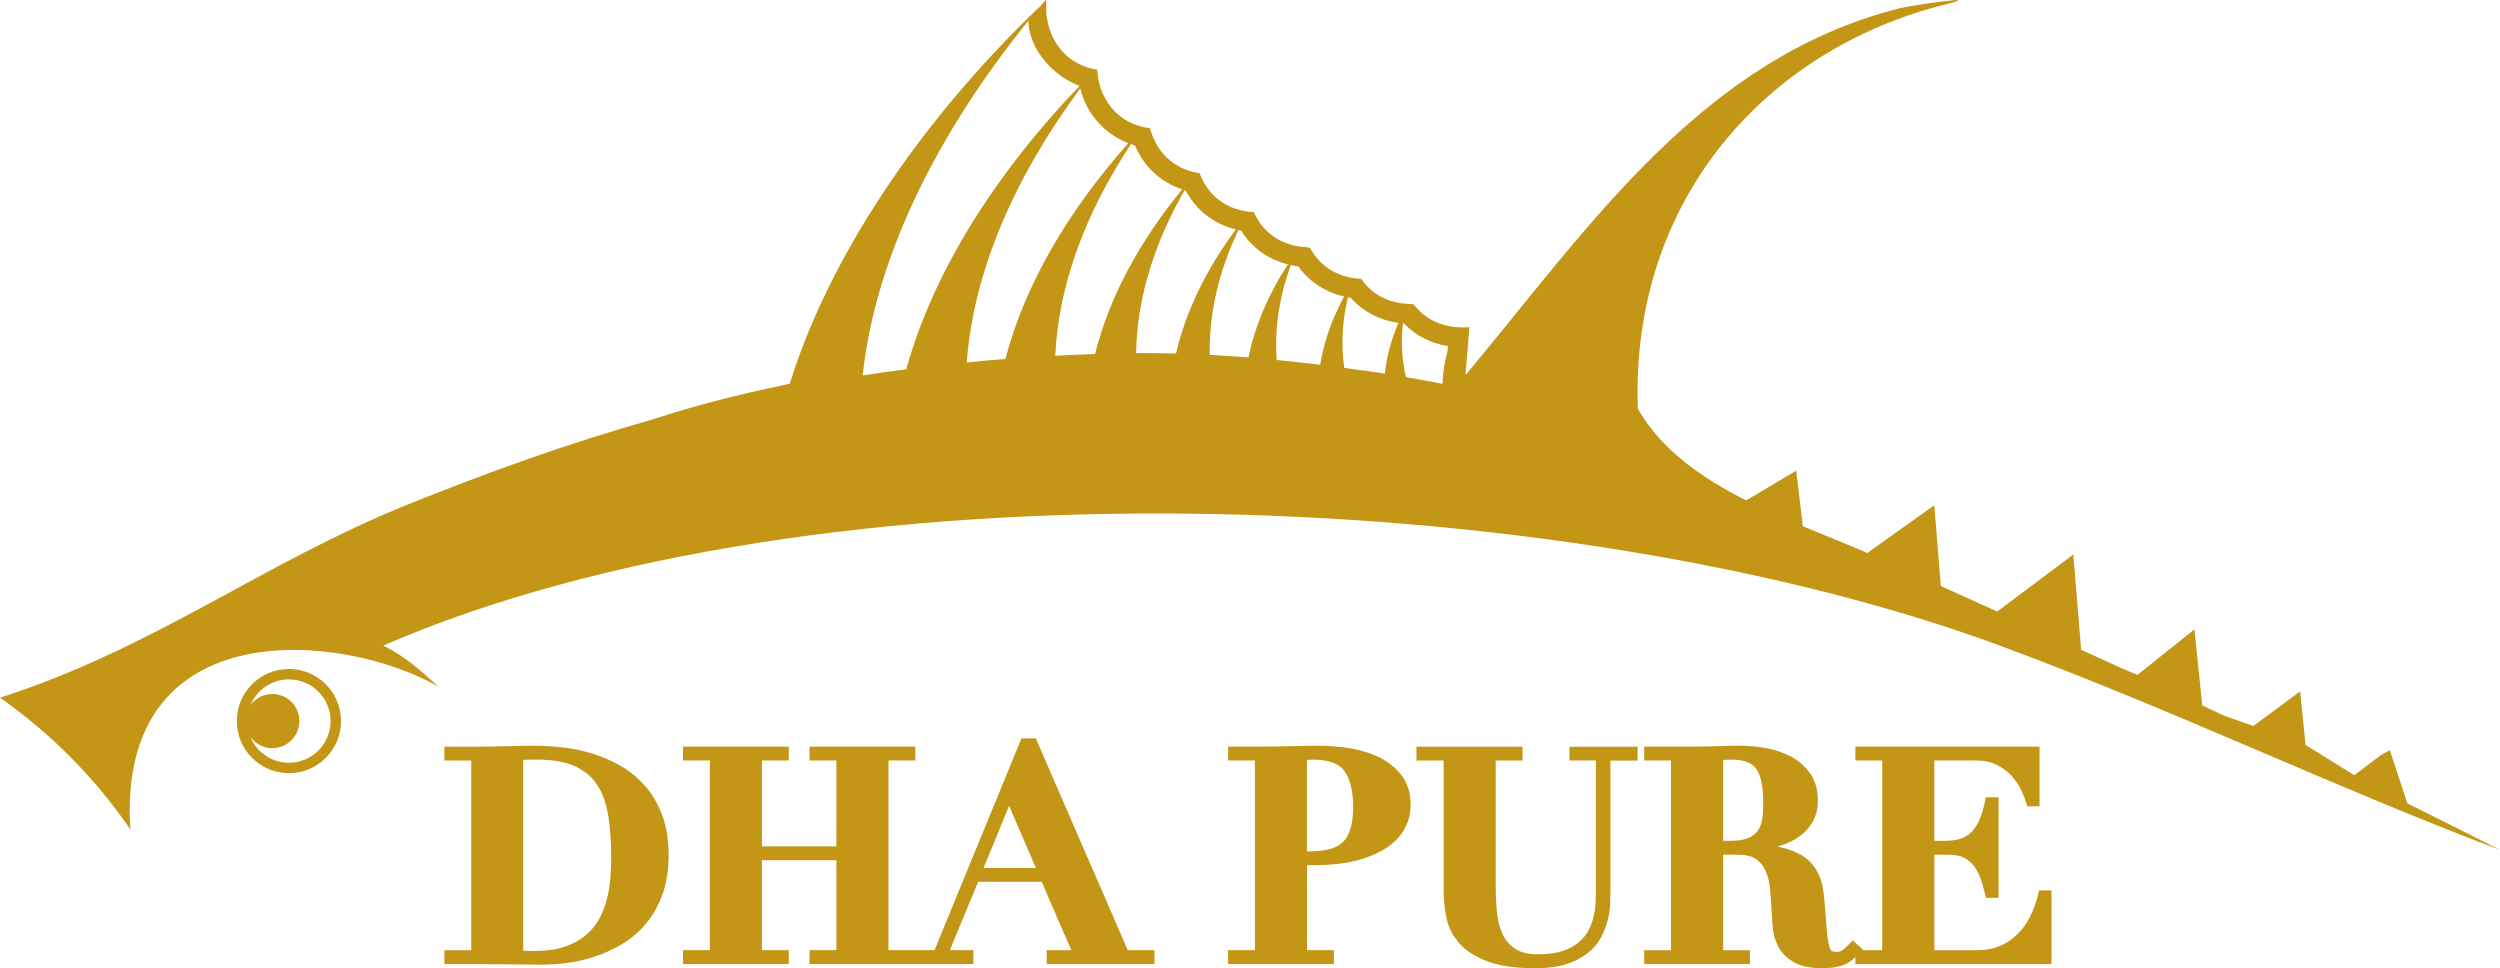 <?xml version="1.0" encoding="UTF-8"?>
<svg id="_レイヤー_2" data-name="レイヤー 2" xmlns="http://www.w3.org/2000/svg" viewBox="0 0 510.07 197.53">
  <defs>
    <style>
      .cls-1 {
        fill: #c39616;
        stroke-width: 0px;
      }
    </style>
  </defs>
  <g id="_レイヤー_1-2" data-name="レイヤー 1">
    <g>
      <g>
        <path class="cls-1" d="M131.76,160.54h0c-1.42-1.67-3.07-3.06-4.89-4.14-1.8-1.07-3.73-1.93-5.74-2.56-2-.63-4.04-1.08-6.07-1.32-2.02-.24-3.96-.36-5.77-.36-2.06,0-4.11.03-6.1.09-2,.06-4.04.09-6.04.09h-6.48v2.83h5.48v38.7h-5.48v2.83h6.48c2.26,0,4.5.02,6.74.06,2.25.04,4.51.06,6.77.06,1.58,0,3.31-.12,5.16-.37,1.87-.25,3.78-.69,5.66-1.32,1.9-.63,3.76-1.5,5.53-2.56,1.79-1.08,3.41-2.47,4.8-4.14,1.4-1.67,2.53-3.67,3.36-5.96.83-2.28,1.25-4.96,1.25-7.96s-.42-5.74-1.25-8.02c-.83-2.28-1.97-4.29-3.39-5.96ZM106.76,155.04c.18-.01.37-.02.58-.03.62-.02,1.33-.03,2.11-.03,3.29,0,5.96.47,7.94,1.39,1.94.9,3.46,2.21,4.52,3.88,1.09,1.72,1.83,3.83,2.21,6.28.39,2.54.58,5.42.58,8.57,0,1.27-.06,2.65-.18,4.11h0c-.11,1.42-.35,2.87-.72,4.3-.36,1.4-.89,2.76-1.58,4.02-.67,1.23-1.59,2.34-2.74,3.31-1.15.97-2.59,1.75-4.29,2.32-1.71.58-3.82.87-6.29.87-.66,0-1.38-.03-2.15-.09v-38.91Z"/>
        <path class="cls-1" d="M211.33,150.66h-2.93l-17.73,43.2h-9.4v-38.7h5.48v-2.83h-21.58v2.83h5.48v17.52h-15.2v-17.52h5.48v-2.83h-21.58v2.83h5.48v38.7h-5.48v2.83h21.58v-2.83h-5.48v-18.35h15.2v18.35h-5.48v2.83h33.42v-2.83h-4.8l5.78-13.95h12.96l6.04,13.95h-5.01v2.83h21.99v-2.83h-5.46l-18.75-43.2ZM200.68,177.09l5.2-12.67,5.48,12.67h-10.67Z"/>
        <path class="cls-1" d="M281.08,154.36h0c-1.83-.85-3.85-1.44-5.99-1.75-2.11-.3-4.1-.46-5.91-.46-2.05,0-4.11.03-6.1.09-2,.06-4.04.09-6.04.09h-6.47v2.83h5.47v38.7h-5.47v2.83h21.58v-2.83h-5.47v-17.34h1.44c3.24,0,6.1-.31,8.52-.92,2.44-.62,4.51-1.48,6.13-2.54,1.68-1.1,2.96-2.42,3.78-3.92.84-1.51,1.26-3.15,1.26-4.86,0-2.53-.67-4.63-1.98-6.25-1.26-1.56-2.85-2.8-4.73-3.67ZM266.66,155.06c.05,0,.11-.01.16-.02.37-.04.75-.05,1.15-.05,3.1,0,5.22.78,6.33,2.32,1.18,1.64,1.78,4.11,1.78,7.33s-.66,5.73-1.97,7.06c-1.3,1.32-3.53,1.99-6.61,1.99h-.85v-18.63Z"/>
        <path class="cls-1" d="M320.18,155.16h5.42v26.97c0,.59-.02,1.31-.06,2.19-.04.83-.17,1.73-.39,2.67-.22.93-.57,1.88-1.05,2.81-.46.89-1.12,1.71-1.96,2.43-.85.73-1.95,1.33-3.27,1.78-1.33.46-3.04.69-5.06.69s-3.54-.38-4.66-1.11c-1.14-.75-1.98-1.72-2.56-2.95-.6-1.28-.99-2.77-1.16-4.4-.17-1.74-.26-3.54-.26-5.35v-25.72h5.47v-2.83h-21.64v2.83h5.54v26.79c0,1.86.21,3.72.62,5.52.43,1.9,1.34,3.62,2.71,5.13,1.35,1.48,3.3,2.69,5.78,3.6,2.44.89,5.68,1.34,9.63,1.34,2.48,0,4.6-.29,6.32-.85,1.73-.57,3.2-1.33,4.36-2.25,1.17-.94,2.08-2.01,2.71-3.21.59-1.15,1.04-2.3,1.33-3.42.29-1.13.46-2.23.51-3.28.04-.99.06-1.8.06-2.45v-26.91h5.54v-2.83h-13.9v2.83Z"/>
        <path class="cls-1" d="M416.02,181.67l-.18.77c-.37,1.61-.93,3.15-1.64,4.57-.7,1.38-1.59,2.61-2.64,3.64-1.03,1.02-2.24,1.82-3.58,2.38-1.34.56-2.87.84-4.55.84h-8.76v-19.48h2.99c1.22,0,2.24.2,3.02.6.8.41,1.48.97,2.02,1.66.56.72,1.02,1.58,1.36,2.54.36,1.02.68,2.11.95,3.24l.19.76h2.56v-20.51h-2.59l-.17.8c-.26,1.28-.61,2.46-1.02,3.49-.4.99-.9,1.83-1.49,2.51-.58.66-1.29,1.16-2.16,1.52-.88.36-2.01.55-3.34.55h-2.33v-16.39h8.46c1.77,0,3.27.33,4.46.98,1.24.67,2.25,1.47,3.02,2.36.79.92,1.41,1.87,1.84,2.83.45,1.01.78,1.83.96,2.46l.21.72h2.52v-12.18h-37.58v2.83h5.47v38.7h-4.02l.11-.11-2.08-1.88-.67.67c-.39.38-.83.8-1.32,1.24-.33.29-.76.43-1.3.43-.48,0-.85-.08-1.05-.22-.05-.03-.29-.24-.51-1.11-.2-.78-.37-1.9-.48-3.34l-.48-6c-.17-2.26-.61-4.11-1.33-5.5-.74-1.42-1.74-2.55-3-3.36-1.21-.77-2.64-1.36-4.27-1.74-.3-.07-.61-.14-.93-.21,1.43-.4,2.75-.98,3.91-1.72,1.25-.79,2.29-1.83,3.08-3.08.81-1.29,1.22-2.84,1.22-4.61,0-2.19-.53-4.04-1.58-5.52-1.02-1.42-2.32-2.58-3.88-3.42-1.52-.82-3.21-1.4-5.03-1.74-3.64-.67-6.94-.52-10.06-.4-1.61.06-3.26.09-4.9.09h-9.99v2.83h5.47v38.7h-5.47v2.83h21.58v-2.83h-5.47v-19.48h2.93c1.65,0,2.92.3,3.77.89.88.61,1.53,1.41,1.97,2.43.47,1.09.78,2.35.91,3.77.14,1.51.24,3.09.32,4.68.04,1.12.14,2.3.27,3.5.15,1.34.57,2.6,1.23,3.75.68,1.19,1.73,2.18,3.11,2.96,1.39.79,3.23,1.17,5.61,1.17,1.16,0,2.09-.07,2.87-.23.81-.16,1.48-.37,2.06-.64.58-.28,1.1-.62,1.54-1.02.13-.11.26-.25.39-.37v1.42h40.02v-15.03h-2.57ZM351.58,171.55v-16.47l.4-.04c.41-.04.81-.05,1.22-.05,1.37,0,2.49.17,3.34.52.79.32,1.39.8,1.84,1.45.48.7.82,1.62,1.03,2.72.23,1.17.34,2.62.34,4.3,0,1.01-.07,2.03-.2,3.02-.12.89-.4,1.68-.83,2.37-.41.64-1.05,1.17-1.9,1.56-.89.41-2.17.62-3.8.62h-1.44Z"/>
      </g>
      <path class="cls-1" d="M510.07,173.43c-6.19-3.19-12.51-6.36-18.9-9.51l-3.57-10.87-1.82,1-5.44,4.11-9.94-6.17-1.11-10.93-9.56,7.06-5.94-2.1c-1.49-.7-2.97-1.39-4.46-2.08l-1.61-15.54-2.47,1.98-9.14,7.32-3.6-1.52c-2.63-1.21-5.27-2.41-7.9-3.61l-1.59-19.44-15.55,11.64c-3.84-1.74-7.67-3.48-11.49-5.21l-1.33-16.48-2.48,1.77-11.18,7.97c-4.29-1.84-8.75-3.61-13.16-5.46l-1.35-11.33-10.22,6.07c-9.23-4.68-17.34-10.38-22.1-18.71-1.52-43.11,26.75-73.65,63.06-82.56,8.07-1.98-7.29.27-9.54.83-40.56,10.2-63.61,44.91-88.68,74.88l.8-9.8c-.43.04-.86.06-1.32.06-4.55,0-7.86-1.87-9.97-4.59l-.31-.18h-.09c-4.86,0-8.31-2.12-10.39-5.14-5.03-.22-8.49-2.76-10.36-6.19l-.47-.25c-5.63-.16-9.32-3.2-11.08-7.17-5.8-.29-9.49-3.69-11.05-7.95-5.58-.8-8.96-4.66-10.11-9.16-6.87-.85-10.48-6.29-10.8-11.96-7.43-1.14-10.89-7.75-10.36-13.99L213.34,0l-2.35,2.77c.42-.51.83-1.03,1.26-1.54-24.62,23.56-43.15,51.32-51.11,77.06-.34.05-.85.17-1.62.36-9.35,1.92-18.12,4.22-26.16,6.86-17.69,5.01-34.01,10.91-50.2,17.44-29.64,11.96-51.61,29.26-83.16,39.4,10.38,7.28,19.42,16.4,26.6,26.88,0-.52-.04-1.05-.09-1.58h0c-1.65-42.95,43.48-38.64,62.87-27.59-3.4-3.12-6.8-6.23-11.2-8.34,89.3-38.73,240.36-33.04,329.83,0,35.31,13.04,67.37,28.54,102.06,41.7ZM176.01,76.61h0c2.56-23.92,15.04-49.18,33.82-72.4.1,6.49,5.97,11.76,10.41,13.29,0,.01,0,.03.01.04-17.26,17.97-29.88,38.08-35.35,57.8-2.99.39-5.95.81-8.88,1.26ZM197.24,73.94c1.42-18.75,9.83-37.87,23.15-55.88,1.36,5.24,4.94,9.28,9.83,11.14-12.3,13.83-21.13,28.89-25.1,44.05-2.65.21-5.28.43-7.88.69ZM215.3,72.58c.69-14.57,6.22-29.21,15.45-43.19.27.09.53.21.82.29,1.82,4.34,5.24,7.49,9.63,8.95-8.71,10.63-14.88,22.01-17.77,33.6-2.72.09-5.44.21-8.13.35ZM231.8,72.04c.19-11.23,3.7-22.43,9.9-33.23.07.02.14.05.21.07,2.15,4.04,5.77,6.81,10.23,7.93-5.97,8.07-10.18,16.6-12.2,25.32-2.79-.08-5.5-.11-8.14-.09ZM246.83,72.41c-.19-8.59,1.88-17.15,5.85-25.48.18.04.36.1.55.13,2.18,3.49,5.49,5.87,9.52,6.88-3.95,6.1-6.69,12.48-8.02,18.99-2.66-.21-5.3-.39-7.9-.53ZM260.49,73.45c-.47-6.51.54-13,2.88-19.36.5.11.99.21,1.51.27,2.25,3.12,5.51,5.24,9.36,6.13-2.45,4.51-4.12,9.17-4.89,13.94-2.96-.37-5.92-.69-8.86-.98ZM282.54,76.23c-1.49-.23-2.98-.46-4.49-.68-.03.02-.06.03-.08.05-1.23-.18-2.47-.36-3.7-.53-.69-4.84-.4-9.67.76-14.42.19.03.38.08.57.11,2.49,2.8,5.83,4.56,9.72,5.12-1.46,3.37-2.4,6.83-2.77,10.34ZM295.32,71.75c-.58,2.16-.95,4.35-1.02,6.57-2.45-.49-4.94-.95-7.47-1.39-.82-3.66-1-7.32-.59-10.93.07,0,.15.02.22.03,2.37,2.44,5.44,4.01,8.95,4.58l-.09,1.13Z"/>
      <path class="cls-1" d="M58.95,136.49c-5.87,0-10.63,4.76-10.63,10.63s4.76,10.63,10.63,10.63,10.63-4.76,10.63-10.63-4.76-10.63-10.63-10.63ZM58.95,155.62c-3.54,0-6.58-2.17-7.85-5.25,1.01,1.38,2.62,2.28,4.45,2.28,3.05,0,5.53-2.47,5.53-5.53s-2.47-5.53-5.53-5.53c-1.83,0-3.45.9-4.45,2.28,1.28-3.08,4.31-5.25,7.85-5.25,4.7,0,8.5,3.81,8.5,8.5s-3.81,8.5-8.5,8.5Z"/>
    </g>
  </g>
</svg>